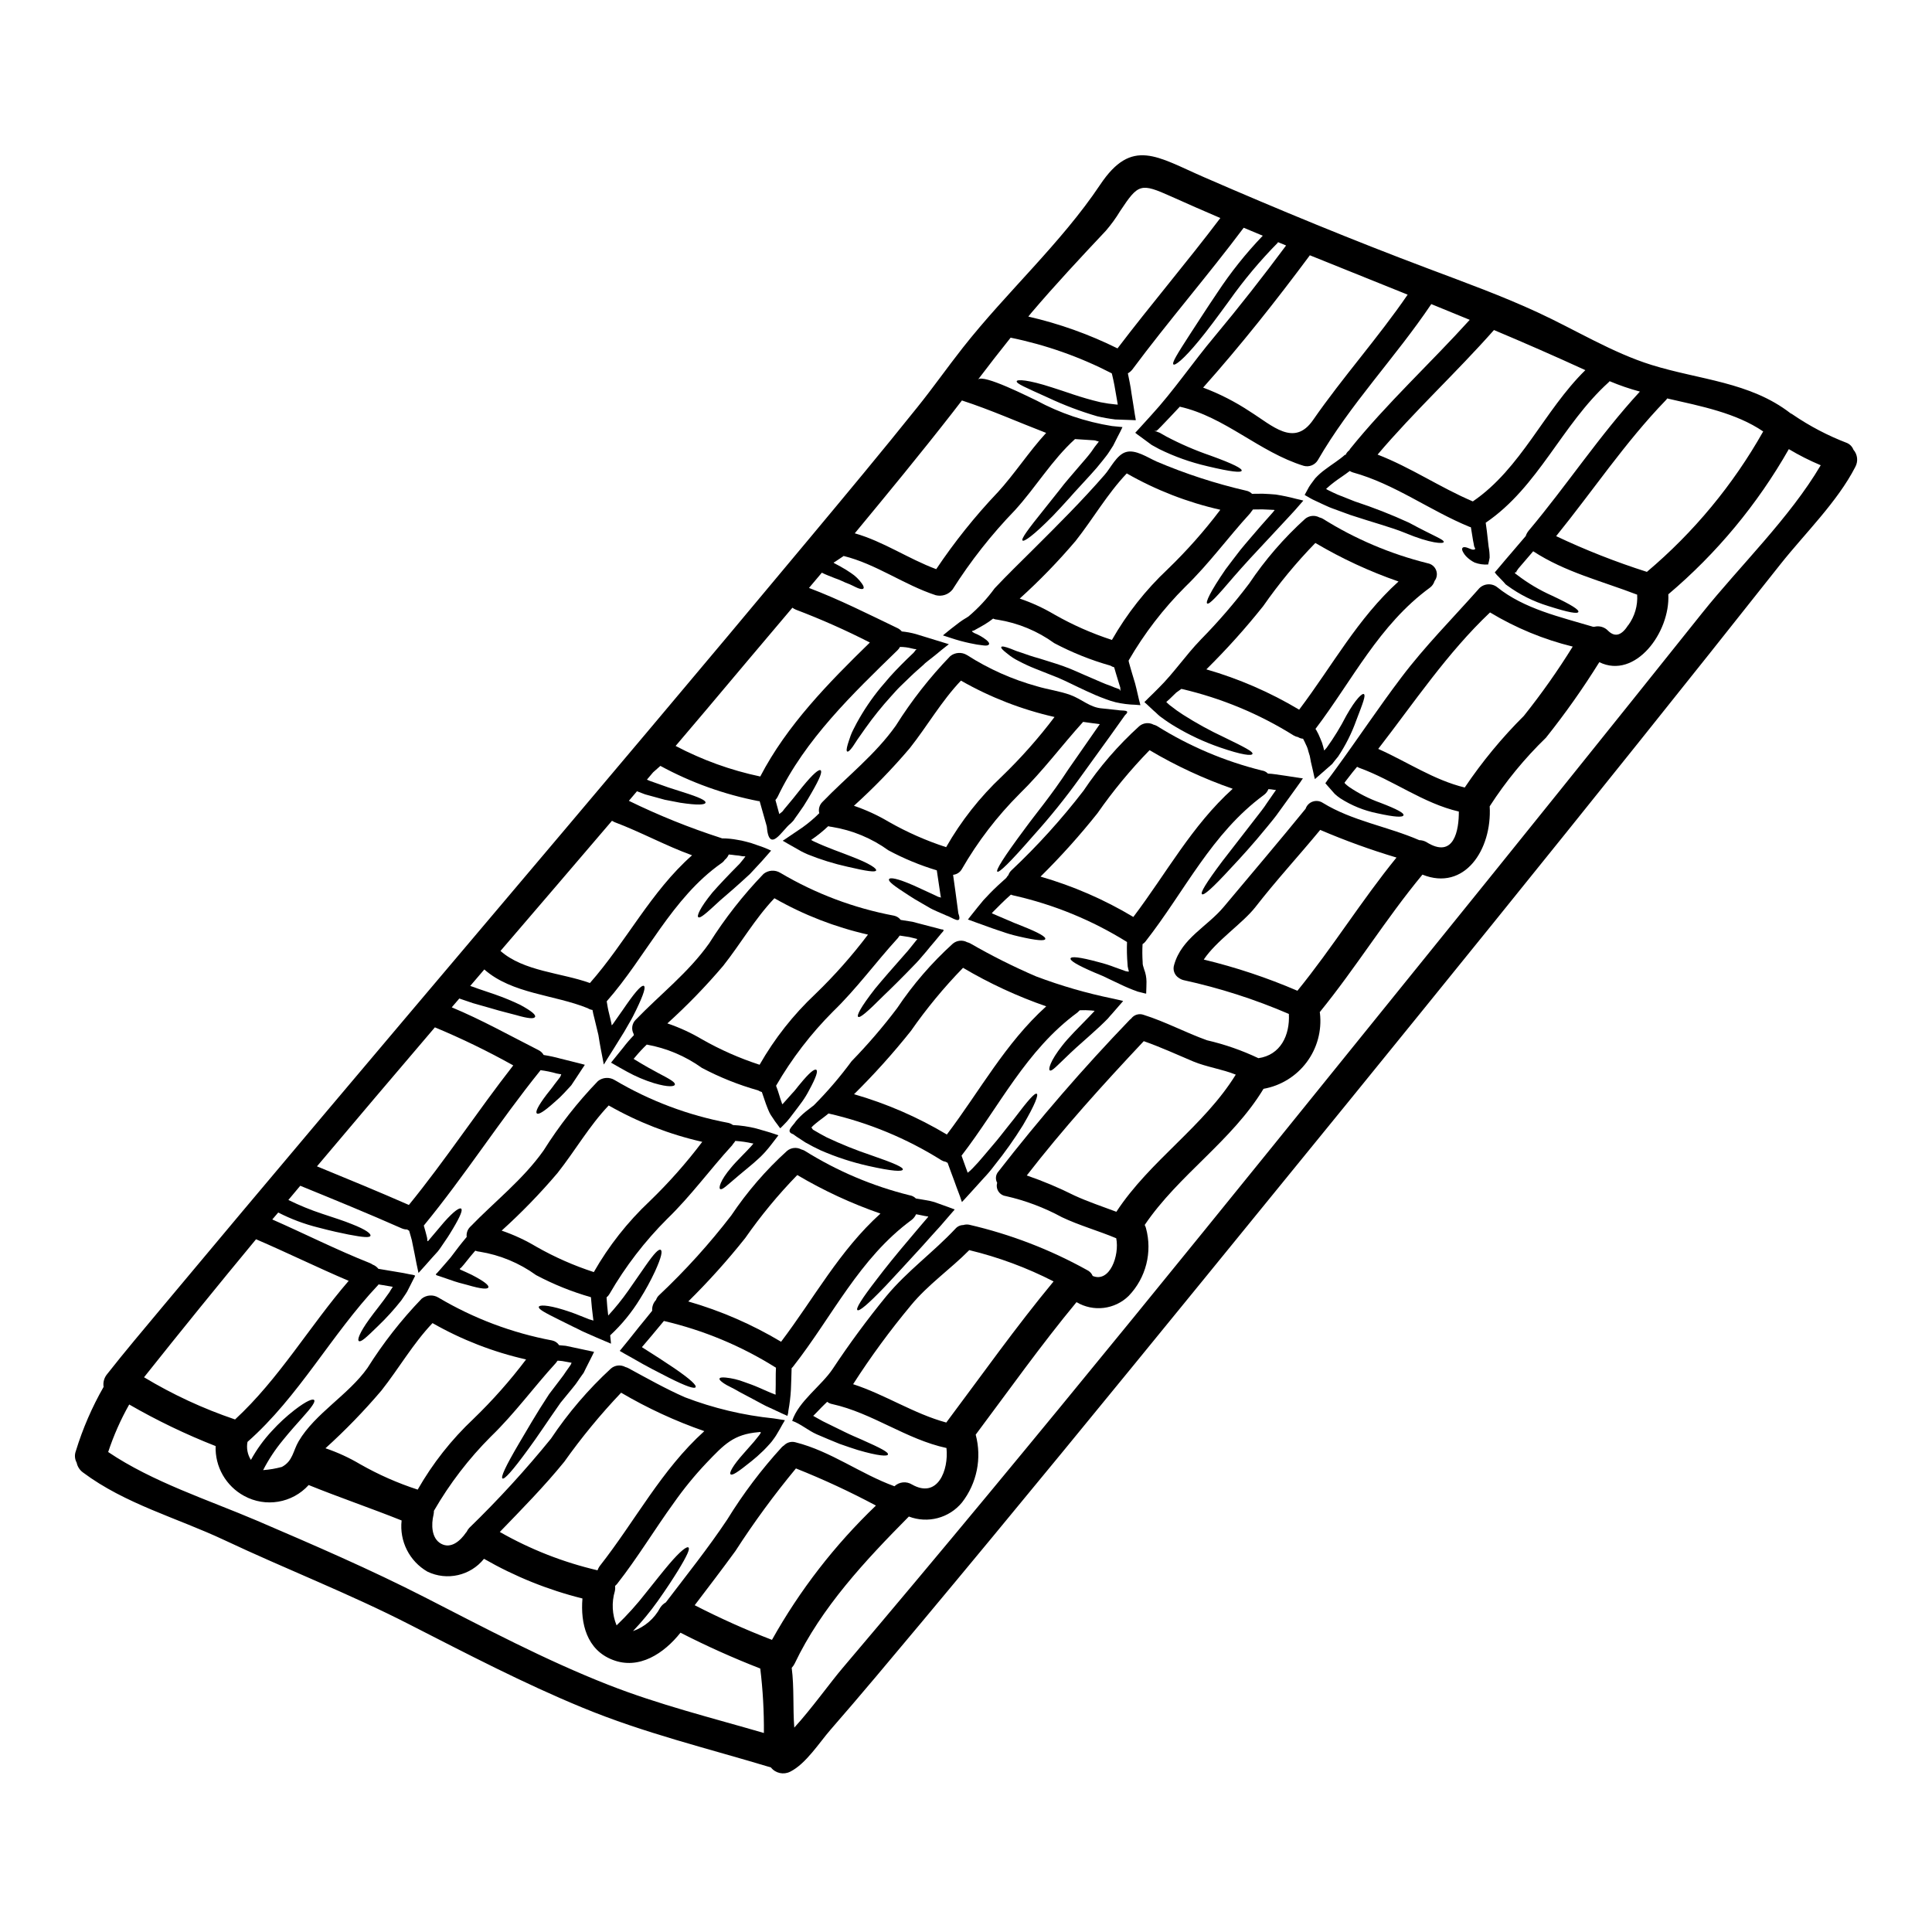 <?xml version="1.0" encoding="UTF-8"?>
<!-- Uploaded to: SVG Repo, www.svgrepo.com, Generator: SVG Repo Mixer Tools -->
<svg fill="#000000" width="800px" height="800px" version="1.1" viewBox="144 144 512 512" xmlns="http://www.w3.org/2000/svg">
 <g>
  <path d="m635.18 263.18c1.102 1.266 1.301 3.086 0.492 4.559-4.723 9.227-13.383 17.656-19.77 25.703-50.336 63.625-101.49 126.59-152.76 189.42-24.902 30.535-49.836 61.043-75.102 91.277-7.934 9.473-15.844 18.977-23.969 28.285-2.941 3.379-6.484 9.004-10.656 11.09h-0.004c-1.754 0.895-3.898 0.426-5.113-1.125-16.832-5.082-33.582-9.09-49.922-15.844-15.68-6.453-30.758-14.336-45.859-22.043-16.09-8.238-32.785-14.688-49.098-22.375-12.492-5.875-26.254-9.555-37.426-17.906-0.867-0.625-1.469-1.559-1.68-2.609-0.52-0.941-0.598-2.066-0.215-3.074 1.812-5.922 4.281-11.621 7.356-16.996-0.191-1.195 0.141-2.418 0.91-3.352 4.723-6.016 9.664-11.836 14.562-17.711 56.895-68.141 114.7-135.5 171.51-203.71 9.641-11.559 19.285-23.121 28.695-34.875 4.121-5.117 7.91-10.516 11.973-15.68 11.586-14.746 26.059-27.734 36.441-43.25 8.43-12.629 15.074-7.414 27.621-1.969 19.637 8.539 39.461 16.719 59.48 24.246 9.691 3.652 19.469 7.195 28.887 11.559 9.887 4.559 19.742 10.684 30.176 13.922 12.66 3.938 26.086 4.477 36.824 12.824l0.004 0.004c0.195 0.074 0.379 0.176 0.547 0.305 4.492 3.07 9.332 5.606 14.418 7.551 0.77 0.348 1.375 0.984 1.676 1.777zm-8.66 4.121c-2.918-1.227-5.746-2.652-8.461-4.277-8.305 14.602-19.113 27.625-31.938 38.473 0.523 10.109-8.785 22.629-18.285 17.988h-0.004c-4.316 6.941-9.039 13.625-14.141 20.02-5.648 5.469-10.652 11.566-14.91 18.176 0.656 11.508-6.691 22.574-17.82 18.105-9.695 11.699-17.629 24.66-27.215 36.441v-0.004c0.031 0.098 0.051 0.203 0.055 0.305 0.52 4.613-0.734 9.25-3.516 12.969-2.777 3.719-6.867 6.242-11.441 7.051-8.375 13.84-22.492 22.789-31.488 36.082v-0.004c0.145 0.262 0.254 0.539 0.332 0.824 1.746 6.371 0.016 13.191-4.559 17.961-3.699 3.637-9.383 4.324-13.844 1.672-9.391 11.344-17.902 23.34-26.719 35.121h0.004c1.668 6.223 0.324 12.871-3.625 17.961-3.402 4.148-9.078 5.652-14.09 3.734-11.531 11.645-23.176 24.082-30.262 38.965h0.004c-0.207 0.414-0.473 0.793-0.789 1.129 0.684 5.242 0.277 10.57 0.684 15.844 4.449-4.832 9.613-12.055 12.824-15.816 51.863-61.121 102.17-123.68 152.59-186.06 25.152-31.082 50.215-62.246 75.18-93.5 9.832-12.301 23.207-25.207 31.418-39.156zm-15.242-8.953c-7.223-4.918-16.422-6.691-25.453-8.758v-0.004c-0.121 0.203-0.27 0.387-0.441 0.551-10.738 11.125-19.285 23.973-28.996 35.949v-0.004c7.801 3.691 15.836 6.852 24.055 9.469 12.406-10.465 22.844-23.066 30.82-37.207zm-35.777 51.348c1.715-2.34 2.551-5.207 2.363-8.102-9.34-3.598-19.086-5.961-27.551-11.504-0.852 1.016-1.703 1.969-2.5 2.914-0.52 0.574-0.934 1.125-1.43 1.672l-0.547 0.789 0.109 0.16-0.332 0.027-0.191 0.137 0.137 0.164 0.055 0.082 0.305 0.219v0.004c2.91 2.246 6.082 4.137 9.445 5.629 5.215 2.445 7.141 3.734 6.918 4.281-0.219 0.547-2.418 0.219-8.02-1.574h0.004c-3.883-1.184-7.543-3.012-10.82-5.414-0.152-0.098-0.301-0.207-0.441-0.324l-0.547-0.633c-0.395-0.395-0.789-0.824-1.18-1.234v-0.004c-0.426-0.391-0.809-0.824-1.152-1.289 0.395-0.492 0.824-0.988 1.262-1.48 1.016-1.234 2.113-2.5 3.266-3.844 1.152-1.348 2.391-2.801 3.68-4.309l0.004-0.004c0.16-0.523 0.43-1.012 0.785-1.43 10.133-12.055 18.781-25.266 29.465-36.852-2.731-0.734-5.41-1.656-8.016-2.754-0.094 0.113-0.195 0.223-0.305 0.324-12.383 11.207-18.535 27.656-32.539 37.184 0.109 0.766 0.191 1.48 0.301 2.195 0.164 1.508 0.332 2.883 0.469 4.117 0.184 0.973 0.277 1.957 0.273 2.941-0.098 0.609-0.23 1.215-0.395 1.812-1.223 0.09-2.449-0.086-3.594-0.52-0.852-0.422-1.625-0.992-2.281-1.68-0.281-0.309-0.531-0.648-0.738-1.016-0.332-0.578-0.359-0.961-0.191-1.18 0.164-0.219 0.551-0.277 1.18-0.082 0.332 0.109 0.711 0.277 1.152 0.441 0.207 0.09 0.434 0.125 0.656 0.105 0.168 0 0.32-0.094 0.395-0.242-0.066-0.184-0.148-0.359-0.25-0.523-0.066-0.227-0.113-0.453-0.137-0.688-0.051-0.305-0.105-0.605-0.188-0.934-0.109-0.633-0.219-1.32-0.332-2.035-0.082-0.492-0.164-1.016-0.246-1.508-0.109-0.055-0.219-0.055-0.359-0.109-10.543-4.328-19.852-11.371-30.891-14.418-0.301-0.09-0.586-0.223-0.852-0.391-1.457 1.125-2.828 1.969-4.039 2.887l0.004-0.004c-0.734 0.551-1.441 1.137-2.113 1.758-0.035 0.047-0.074 0.094-0.113 0.137 0.055 0.055 0.656 0.359 0.656 0.359 0.828 0.395 1.574 0.789 2.391 1.125 1.621 0.629 3.148 1.262 4.641 1.84v-0.004c4.863 1.598 9.633 3.469 14.281 5.606 6.691 3.621 9.281 4.449 9.199 5.117-0.027 0.496-3.32 0.496-10.406-2.473-3.406-1.398-8.184-2.66-14.363-4.695-1.535-0.547-3.148-1.152-4.856-1.781-0.855-0.305-1.703-0.742-2.582-1.125-0.633-0.305-1.289-0.605-1.926-0.906-0.906-0.395-1.617-0.855-2.391-1.289l-0.301-0.191c-0.082-0.027 0.082-0.164 0.109-0.277l0.328-0.602 0.688-1.262c0.492-0.789 1.07-1.484 1.617-2.25l0.004-0.008c0.812-0.883 1.715-1.684 2.691-2.387 1.785-1.348 3.762-2.555 5.246-3.902l0.105 0.109v0.004c0.219-0.516 0.574-0.961 1.02-1.293 0.055-0.113 0.117-0.227 0.191-0.332 9.777-12.133 21.281-22.68 31.715-34.215-3.406-1.398-6.781-2.797-10.188-4.172-9.527 14.168-21.504 26.523-30.066 41.355-0.77 1.281-2.293 1.898-3.734 1.508-11.754-3.621-20.859-12.988-32.844-15.676-1.676 1.781-3.293 3.516-4.887 5.16-1.672 1.785-1.32 1.07-1.43 1.262-0.152 0.023-0.309 0.031-0.465 0.027l0.629 0.137 0.852 0.332 1.73 0.988c3.766 1.984 7.676 3.676 11.699 5.055 6.152 2.223 8.457 3.461 8.266 4.008-0.191 0.547-2.691 0.332-9.145-1.207v-0.004c-4.387-1.012-8.648-2.523-12.688-4.516-0.66-0.359-1.32-0.711-2.008-1.098-0.961-0.711-1.969-1.457-3.019-2.223l-0.906-0.656c-0.137-0.137-0.332-0.246-0.441-0.359l0.395-0.414c0.52-0.574 1.043-1.152 1.574-1.727 0.715-0.789 1.43-1.594 2.195-2.418 6.016-6.539 11.066-14.059 16.836-20.926 6.562-7.871 12.879-15.93 18.977-24.141-0.738-0.328-1.512-0.629-2.277-0.934l0.137 0.137v0.004c-4.727 4.785-9.051 9.945-12.934 15.434-3.266 4.477-5.848 7.961-7.988 10.543-4.231 5.16-6.398 6.691-6.785 6.34-0.465-0.395 0.855-2.551 4.426-8.074 1.812-2.754 4.117-6.394 7.246-11.02l-0.004 0.004c3.535-5.359 7.555-10.391 12-15.023-1.672-0.684-3.348-1.398-5.055-2.113-9.551 12.742-19.988 24.77-29.488 37.539-0.324 0.426-0.738 0.781-1.207 1.043 0.164 0.828 0.328 1.648 0.492 2.445 0.219 1.016 0.332 1.926 0.469 2.859 0.164 1.043 0.332 2.086 0.492 3.074 0.137 0.852 0.277 1.703 0.395 2.527l0.219 1.262c-0.027 0.082 0.082 0.246 0 0.246h-0.332l-0.602-0.027-4.531-0.164v-0.004c-1.598-0.199-3.184-0.48-4.75-0.848-4.43-1.293-8.754-2.93-12.934-4.891-6.18-2.801-8.512-3.762-8.375-4.394 0.082-0.496 2.883-0.469 9.418 1.672 3.266 0.988 7.438 2.664 12.797 3.902 1.379 0.277 2.769 0.48 4.172 0.605 0.523 0.027 0.359 0.027 0.395 0-0.305-1.645-0.578-3.32-0.879-5.051-0.191-0.91-0.359-1.871-0.605-2.801-0.027-0.137-0.082-0.277-0.109-0.414h-0.004c-8.457-4.363-17.477-7.543-26.797-9.449-2.938 3.672-5.824 7.383-8.66 11.125 1.285-1.676 13.949 4.832 15.484 5.512 6.242 3.367 13.012 5.66 20.016 6.781 0.934 0.082 1.871 0.191 2.801 0.277-0.332 0.789-0.824 1.676-1.234 2.473-0.414 0.797-0.824 1.648-1.234 2.445-0.359 0.547-0.711 1.098-1.043 1.621-0.523 0.852-1.125 1.508-1.676 2.25-1.098 1.398-2.195 2.688-3.266 3.84-2.086 2.336-4.035 4.328-5.574 6.125-1.621 1.816-3.129 3.406-4.422 4.777-5.246 5.328-7.637 6.891-8.023 6.539-0.438-0.414 1.234-2.719 5.848-8.457 1.129-1.43 2.445-3.078 3.957-4.973 1.512-2.031 3.379-4.066 5.356-6.426 0.988-1.152 2.031-2.305 3.019-3.621l0.004-0.004c0.59-0.906 1.23-1.777 1.922-2.609 0.055 0 0.082-0.305 0-0.191-0.395-0.027-0.684-0.246-1.098-0.277-1.781-0.109-3.074-0.219-5.117-0.332-6.125 5.551-10.355 12.746-15.902 18.836v0.004c-6.223 6.43-11.77 13.477-16.559 21.035-1.055 1.32-2.777 1.91-4.422 1.508-8.43-2.754-15.844-8.293-24.438-10.406-0.055 0.027-0.082 0.082-0.137 0.109-0.789 0.547-1.895 1.289-2.305 1.539 0 0-0.277 0.055-0.191 0.109 0 0.023 0.082 0.105 0.109 0.133 0.605 0.332 1.18 0.633 1.703 0.91l-0.004 0.004c0.949 0.516 1.871 1.082 2.758 1.699 1.137 0.742 2.125 1.695 2.91 2.801 0.492 0.684 0.574 1.098 0.395 1.32-0.18 0.219-0.656 0.188-1.398-0.082-0.738-0.273-1.73-0.91-3.348-1.484-0.789-0.359-1.676-0.789-2.754-1.152-0.551-0.219-1.125-0.441-1.73-0.684-0.605-0.242-1.18-0.496-1.781-0.789-1.125 1.348-2.277 2.691-3.406 4.039 8.047 3.047 15.742 6.945 23.477 10.656v-0.004c0.43 0.211 0.816 0.512 1.125 0.879 1.254 0.117 2.492 0.348 3.707 0.684 3.019 0.938 5.961 1.816 8.758 2.691-1.262 0.988-2.5 1.969-3.68 2.969-0.602 0.465-1.207 0.934-1.781 1.398l-0.852 0.688-0.395 0.395c-1.125 1.02-2.277 1.969-3.266 2.941-0.988 0.973-1.969 1.895-2.859 2.754-0.891 0.863-1.699 1.812-2.473 2.66-2.438 2.68-4.711 5.504-6.809 8.461-0.789 1.125-1.484 2.086-2.031 2.887-0.547 0.801-0.961 1.48-1.32 2.004-0.738 1.016-1.207 1.402-1.457 1.289-0.246-0.109-0.219-0.688 0.137-1.926 0.191-0.602 0.441-1.398 0.789-2.363s0.938-2.004 1.594-3.293h0.004c1.82-3.332 3.953-6.488 6.371-9.418 0.789-0.906 1.574-1.867 2.469-2.883s1.871-2.008 2.887-3.051 2.168-2.141 3.32-3.238c0.277-0.246 0.578-0.934 0.879-0.934h-0.004c-0.461-0.016-0.922-0.09-1.367-0.219-1.016-0.266-2.059-0.395-3.106-0.395-0.168 0.328-0.391 0.629-0.66 0.883-11.891 11.559-24.492 23.641-31.742 38.801-0.156 0.32-0.363 0.617-0.605 0.875 0.109 0.395 0.219 0.824 0.332 1.207 0.246 0.934 0.633 2.336 0.688 2.527 0.105-0.082 0.465-0.359 0.711-0.578 0.082-0.082 0.055 0 0.219-0.219l0.395-0.52 0.828-0.988c0.52-0.633 1.043-1.234 1.508-1.816 0.938-1.18 1.758-2.223 2.473-3.102 2.941-3.598 4.398-4.723 4.832-4.363 0.438 0.359-0.137 2.031-2.445 6.012-0.574 0.992-1.234 2.144-2.086 3.461-0.441 0.633-0.906 1.32-1.43 2.062-0.246 0.355-0.52 0.711-0.789 1.098l-0.395 0.602c-0.109 0.164-0.52 0.551-0.789 0.828-2.168 1.617-5.738 8.316-6.344 0.789-0.574-2.059-1.234-4.309-1.895-6.691h-0.305l0.008-0.004c-9.094-1.762-17.863-4.91-26.004-9.336-0.656 0.574-1.285 1.152-1.922 1.699-0.547 0.656-1.098 1.289-1.648 1.949 0.277 0.109 0.523 0.219 0.789 0.332 1.84 0.633 3.461 1.207 4.887 1.73 1.48 0.465 2.754 0.879 3.84 1.234 4.453 1.398 6.125 2.223 6.016 2.797s-1.969 0.742-6.691 0.027c-1.18-0.219-2.555-0.492-4.094-0.789-1.535-0.441-3.266-0.906-5.215-1.43-0.688-0.277-1.457-0.547-2.168-0.824-0.715 0.852-1.43 1.672-2.141 2.527v0.008c7.891 3.856 16.043 7.144 24.402 9.84 0.105 0.023 0.203 0.062 0.297 0.109 1.375 0 2.746 0.133 4.094 0.395 0.742 0.109 1.477 0.266 2.199 0.465 0.469 0.137 0.906 0.246 1.348 0.359 0.656 0.219 1.262 0.441 1.895 0.656h-0.004c1.184 0.379 2.34 0.836 3.461 1.371l-2.418 2.754c-1.125 1.211-2.195 2.363-3.211 3.461-3.32 3.074-5.902 5.301-7.871 6.977-3.762 3.488-5.273 4.832-5.793 4.449-0.441-0.246 0.305-2.336 3.734-6.535 1.781-2.031 4.195-4.586 7.246-7.664 1.969-2.336 1.43-1.922 1.402-1.922l-0.684-0.027h-0.004c-0.641-0.145-1.293-0.238-1.949-0.273-0.441-0.082-1.074-0.137-1.676-0.191v-0.004c-0.234 0.559-0.602 1.051-1.07 1.43-0.227 0.352-0.527 0.652-0.879 0.879-13.152 9.23-19.938 24.742-30.398 36.605 0.188 1.125 0.355 2.195 0.656 3.32 0.164 0.633 0.305 1.262 0.441 1.871l0.188 0.852c0 0.055-0.051 0.395 0.055 0.246 0.055-0.055 0.082 0 0.246-0.191l1.402-2.004c0.906-1.234 1.648-2.391 2.336-3.348 2.691-3.844 4.039-5.117 4.531-4.832 0.492 0.285 0.027 2.086-2.031 6.34-0.523 1.043-1.098 2.277-1.922 3.625-0.395 0.688-0.828 1.402-1.262 2.195-0.883 1.402-1.816 2.914-2.801 4.508-0.523 0.824-1.043 1.645-1.594 2.523-0.273 0.441-0.547 0.883-0.824 1.348-0.082 0.082-0.164 0.305-0.219 0.246l-0.055-0.359-0.137-0.738c-0.395-2.031-0.789-3.938-1.207-6.672-0.355-1.484-0.738-3.051-1.125-4.668l-0.004-0.004c-0.18-0.648-0.324-1.305-0.438-1.969-0.449-0.059-0.883-0.219-1.262-0.465-8.844-3.598-20.074-3.789-27.406-10.273-1.234 1.457-2.5 2.914-3.734 4.367 0.688 0.219 1.375 0.465 2.008 0.711 1.699 0.578 3.266 1.098 4.641 1.574l-0.004 0.004c2.246 0.785 4.445 1.691 6.59 2.719 3.184 1.73 4.203 2.691 3.938 3.215-0.27 0.523-1.703 0.465-5-0.496-1.648-0.465-3.902-0.961-6.691-1.812-1.43-0.395-3.023-0.855-4.75-1.348-1.125-0.395-2.363-0.789-3.625-1.234l-2.004 2.336c7.906 3.293 15.375 7.477 23.039 11.367h-0.004c0.555 0.281 1.016 0.719 1.32 1.262 1.5 0.234 2.984 0.555 4.449 0.961 1.648 0.441 3.57 0.855 5.055 1.262 0.438 0.109 0.852 0.219 1.262 0.332 0.188 0 0.109 0.082 0.055 0.191l-0.164 0.246-0.332 0.492c-0.441 0.66-0.852 1.289-1.262 1.922-0.414 0.629-0.789 1.207-1.18 1.785l-0.547 0.824-0.395 0.441c-0.523 0.547-1.016 1.098-1.484 1.594v0.004c-0.793 0.855-1.637 1.66-2.527 2.41-2.938 2.637-4.281 3.383-4.723 3.023s0.191-1.844 2.582-5c0.605-0.789 1.348-1.645 2.059-2.664 0.395-0.492 0.789-1.043 1.207-1.574l0.332-0.441c0.055-0.082 0.027-0.082 0.055-0.137l0.109-0.246c0.027-0.133 0.191-0.395 0.055-0.328h-0.09c-0.055 0-0.027 0.027-0.191-0.027l-0.879-0.164c-1.406-0.402-2.836-0.695-4.285-0.879-0.043 0.09-0.098 0.172-0.164 0.246-10.711 13.293-19.91 27.738-30.758 40.934 0.164 0.574 0.332 1.207 0.492 1.754l0.219 0.852 0.109 0.414 0.027 0.109 0.055 0.332c0.027 0.215 0.027 0.438 0.055 0.656 0.027 0.027 0.055 0.027 0.109 0l0.082-0.027c0.027 0 0.359-0.441 0.574-0.684 0.469-0.551 0.938-1.098 1.348-1.594 0.855-1.016 1.621-1.922 2.277-2.691 2.719-3.074 4.148-3.938 4.559-3.598s-0.133 1.871-2.195 5.328c-0.547 0.879-1.098 1.867-1.895 2.992-0.395 0.578-0.789 1.18-1.234 1.816-0.277 0.355-0.332 0.547-0.879 1.207-0.523 0.574-1.043 1.152-1.594 1.754-1.098 1.262-2.277 2.582-3.516 3.938-0.359-1.512-0.684-3.293-1.043-5.117-0.191-0.906-0.395-1.84-0.578-2.824l-0.133-0.688-0.328-1.184c-0.109-0.438-0.246-0.906-0.395-1.375l0.004-0.004c-0.188-0.082-0.363-0.191-0.52-0.324-0.5 0.004-0.996-0.102-1.457-0.305-8.898-3.938-17.879-7.609-26.883-11.285-1.043 1.258-2.113 2.496-3.148 3.758v0.004c2.91 1.434 5.922 2.664 9.004 3.68 3.238 1.07 5.82 1.898 7.742 2.691 3.902 1.512 5.191 2.609 5 3.129-0.191 0.52-1.785 0.441-5.793-0.332-2.004-0.395-4.641-0.961-8.047-1.867v0.004c-3.672-0.914-7.231-2.25-10.598-3.977-0.523 0.602-1.043 1.234-1.574 1.84 8.66 3.816 17.082 8.074 25.867 11.559 0.25 0.102 0.492 0.234 0.711 0.395 0.605 0.227 1.137 0.617 1.539 1.125 2.363 0.395 4.613 0.789 6.691 1.125 0.551 0.109 1.102 0.219 1.621 0.332 0.52 0.109 1.207 0.133 1.43 0.395-0.496 0.988-0.961 1.926-1.43 2.828-0.219 0.465-0.469 0.906-0.684 1.348-0.191 0.355-0.605 0.934-0.688 1.07-0.301 0.438-0.602 0.879-0.879 1.289-1.906 2.414-3.981 4.695-6.203 6.82-3.211 3.148-4.504 4.281-5.023 3.938-0.469-0.273 0.082-2.113 2.797-5.848 1.32-1.867 3.266-4.144 5.328-7.137 0.215-0.395 0.465-0.789 0.711-1.152 0.246-0.367 0.082-0.191 0.109-0.246-0.305-0.055-1.648-0.277-2.582-0.441-0.359-0.055-0.789-0.109-1.152-0.191l0.004-0.004c-0.039 0.07-0.086 0.133-0.137 0.191-12.41 13.152-20.953 29.52-34.598 41.547v0.004c-0.32 1.648 0.004 3.359 0.906 4.777 1.531-2.785 3.402-5.367 5.574-7.691 1.84-2.023 3.856-3.883 6.019-5.559 3.266-2.5 4.805-3.019 5.164-2.609 0.359 0.41-0.523 1.785-3.188 4.723-1.316 1.484-3.074 3.406-5.117 5.93v0.004c-2.019 2.438-3.769 5.09-5.219 7.906 1.68-0.121 3.348-0.406 4.973-0.848 2.938-1.574 2.938-4.254 4.449-6.809 4.328-7.359 13.211-12.305 18.234-19.418 4.148-6.598 8.965-12.75 14.371-18.363 1.281-1.016 3.059-1.129 4.453-0.273 9.293 5.508 19.477 9.348 30.094 11.344 0.766 0.156 1.438 0.609 1.867 1.262 0.578 0.055 1.262 0.105 1.758 0.16l1.574 0.332c1.844 0.395 3.652 0.789 5.383 1.152l0.395 0.082 0.16 0.055-0.082 0.137-0.301 0.629-0.605 1.207c-0.395 0.828-0.824 1.621-1.207 2.391l-0.574 1.18-0.441 0.605c-0.277 0.395-0.574 0.824-0.852 1.207l0.004 0.008c-0.512 0.785-1.07 1.535-1.676 2.25-1.098 1.348-2.141 2.637-3.148 3.844-3.57 5.078-6.207 9.145-8.484 12.203-4.449 6.125-6.449 8.211-6.918 7.871s0.688-3.019 4.477-9.445c1.898-3.184 4.367-7.551 7.871-12.879 0.961-1.258 1.969-2.606 3.047-4.008l-0.004 0.004c0.539-0.68 1.043-1.383 1.512-2.117l0.777-1.094 0.395-0.578 0.055-0.109 0.188-0.438c-0.266-0.027-0.527-0.074-0.785-0.137-0.52-0.109-1.125-0.191-1.645-0.305-0.395-0.055-0.828-0.082-1.262-0.109-0.055 0.027-0.082 0.082-0.109 0.109-0.109 0.164-0.219 0.332-0.332 0.469-5.93 6.481-10.875 13.344-17.188 19.469h-0.004c-5.894 5.891-10.988 12.527-15.156 19.742 0.004 0.359-0.035 0.719-0.113 1.07-0.605 2.5-0.605 6.234 2.031 7.664 2.637 1.43 5.117-0.828 6.562-2.941 0.055-0.082 0.137-0.137 0.191-0.219 0.176-0.383 0.41-0.734 0.691-1.043 7.676-7.445 14.906-15.344 21.648-23.645 4.543-6.805 9.879-13.047 15.898-18.59 1.074-0.918 2.606-1.074 3.844-0.395 0.289 0.074 0.566 0.184 0.828 0.328 4.914 2.664 9.773 5.41 14.883 7.664h-0.004c7.59 2.914 15.531 4.805 23.617 5.629 0.961 0.164 1.922 0.305 2.824 0.441 0.191-0.027 0.055 0.109 0 0.215l-0.188 0.332-0.359 0.605c-0.219 0.395-0.469 0.824-0.688 1.234-0.492 0.789-0.852 1.535-1.371 2.25-0.246 0.328-0.496 0.684-0.742 1.016l-0.465 0.547c-0.633 0.688-1.207 1.348-1.785 1.898-1.152 1.125-2.195 2.031-3.102 2.754-3.652 2.941-5.117 3.902-5.574 3.516-0.414-0.328 0.395-2.113 3.543-5.629 0.738-0.852 1.617-1.84 2.633-2.992 0.469-0.551 0.934-1.18 1.457-1.816l0.332-0.52c0.082-0.109 0-0.055 0.027-0.082 0.027-0.027-0.027-0.082-0.027-0.109s-0.137-0.082-0.219-0.055l-0.277 0.027c-6.727 0.547-9.172 3.266-13.867 8.156l-0.004 0.004c-3.137 3.316-6.031 6.859-8.656 10.598-5.117 7.059-9.609 14.562-14.992 21.418v0.004c-0.172 0.211-0.363 0.402-0.574 0.574 0.062 0.465 0.043 0.941-0.059 1.398-0.883 2.984-0.719 6.18 0.465 9.055 2.809-2.691 5.418-5.586 7.801-8.66 2.527-3.148 4.477-5.633 6.066-7.5 3.148-3.707 4.777-4.832 5.191-4.477 0.414 0.359-0.305 2.086-2.828 6.203-1.285 2.062-2.992 4.723-5.379 8.078l-0.004 0.004c-1.977 2.773-4.152 5.406-6.504 7.871 3.102-1.09 5.676-3.305 7.219-6.207 0.371-0.582 0.883-1.062 1.484-1.402 5.512-7.246 11.234-14.387 16.285-21.969l-0.004 0.004c4.203-6.832 9.047-13.25 14.461-19.168 0.172-0.176 0.363-0.336 0.574-0.465 0.797-0.824 1.98-1.141 3.078-0.824 9.418 2.391 17.188 8.371 26.195 11.645 1.262-1.191 3.168-1.383 4.644-0.469 6.809 3.871 9.773-3.789 9.145-9.668-10.684-2.305-19.609-9.281-30.289-11.645-0.484-0.086-0.938-0.293-1.32-0.602-0.246 0.246-0.496 0.492-0.742 0.711-0.547 0.523-1.125 1.125-1.645 1.676-0.441 0.438-1.152 1.18-1.152 1.18l-0.164 0.137c0.082 0.082-0.055 0 0.191 0.133l0.824 0.469c0.551 0.305 1.07 0.605 1.594 0.879 2.113 1.043 4.035 1.969 5.711 2.801 1.676 0.836 3.211 1.457 4.504 2.031 5.188 2.305 7.168 3.348 6.977 3.957-0.137 0.492-2.418 0.438-8.02-1.207-1.375-0.441-2.969-0.961-4.805-1.621-1.785-0.738-3.789-1.535-6.043-2.527-2.25-0.992-4.281-2.797-6.508-3.57 1.699-5.215 7.769-9.281 10.789-13.84l-0.004 0.004c4.398-6.641 9.129-13.055 14.172-19.219 5.551-6.691 12.387-11.559 18.289-17.852 0.523-0.609 1.281-0.973 2.086-0.984 0.512-0.156 1.051-0.184 1.574-0.086 10.918 2.523 21.426 6.562 31.223 12.004 0.684 0.312 1.227 0.875 1.512 1.574 4.531 1.871 7.141-5.465 6.231-9.992-4.777-2.008-9.773-3.379-14.441-5.602v-0.004c-4.664-2.531-9.656-4.406-14.832-5.574-0.797-0.109-1.504-0.559-1.941-1.23-0.438-0.676-0.559-1.508-0.332-2.277-0.539-0.953-0.418-2.141 0.301-2.965 10.902-14.02 22.531-27.457 34.848-40.258 0.109-0.109 0.246-0.191 0.359-0.305l-0.004 0.004c0.762-1.035 2.121-1.441 3.324-0.988 5.766 1.816 11.094 4.695 16.777 6.731 4.699 1.086 9.266 2.676 13.621 4.746 5.82-0.824 8.375-6.012 8.074-11.727h-0.004c-8.98-3.867-18.316-6.867-27.871-8.949-0.453-0.109-0.883-0.305-1.262-0.574-1.18-0.73-1.703-2.172-1.266-3.488 1.969-7.059 8.789-10.109 13.184-15.406 7.223-8.625 14.562-17.246 21.648-25.949 0.301-0.895 1-1.598 1.891-1.906 0.895-0.305 1.879-0.184 2.668 0.332 7.852 4.832 17.16 6.234 25.562 9.887 0.652 0.008 1.293 0.176 1.867 0.492 7.414 4.668 8.66-3.266 8.625-8.074-9.473-2.195-17.355-8.32-26.473-11.613l-0.492-0.246c-0.789 0.91-1.539 1.871-2.25 2.801-0.359 0.469-0.715 0.906-1.043 1.348-0.082 0.027 0.082 0.277 0.082 0.277l-0.004-0.004c0.328 0.312 0.68 0.605 1.043 0.879 2.578 1.762 5.375 3.184 8.32 4.227 4.586 1.758 6.34 2.754 6.148 3.32-0.191 0.566-2.086 0.551-7.031-0.547-3.457-0.703-6.754-2.043-9.723-3.953-0.516-0.352-1-0.734-1.457-1.156-0.688-0.789-1.375-1.574-2.086-2.363l-0.277-0.328v0.004c-0.055-0.047-0.098-0.102-0.137-0.164l0.137-0.164 0.492-0.715c0.359-0.465 0.715-0.934 1.074-1.426 0.395-0.551 0.789-1.098 1.207-1.648 5.82-7.988 11.203-16.09 17.188-24.008 6.34-8.402 13.535-15.598 20.469-23.422v-0.008c1.234-1.504 3.441-1.746 4.973-0.551 7.141 5.766 16.777 7.906 25.402 10.488h0.355v0.004c1.32-0.336 2.723 0.074 3.652 1.07 2 1.957 3.758 0.941 5.297-1.473zm-11.367-67.605c-8.016-3.672-16.09-7.215-24.219-10.629-9.969 11.289-21.09 21.504-30.84 33.008 8.762 3.379 16.586 8.734 25.238 12.41 12.828-8.738 18.871-24.051 29.82-34.789zm-16.285 91.605h0.004c4.672-5.852 8.988-11.977 12.934-18.34-7.719-1.895-15.105-4.949-21.914-9.055-11.371 10.766-20.074 23.836-29.629 36.164 7.664 3.41 14.773 8.266 22.926 10.234 4.598-6.832 9.852-13.195 15.688-19.004zm-30.805-111.61c-8.66-3.488-17.297-6.965-25.918-10.434-8.953 12.055-18.289 23.836-28.285 35.066 4.363 1.637 8.527 3.766 12.41 6.344 5.961 3.734 11.699 9.5 16.723 2.25 7.91-11.414 17.219-21.77 25.07-33.227zm-2.938 149.18c-6.879-2.055-13.637-4.504-20.238-7.332-5.684 6.891-11.699 13.402-17.188 20.469-3.348 4.281-10.352 8.895-13.672 13.895v-0.004c8.492 2.047 16.797 4.812 24.82 8.266 9.281-11.41 17-23.93 26.277-35.324zm-42.617 57.523c-3.598-1.457-7.688-2.008-11.258-3.488-4.363-1.844-8.66-3.816-13.125-5.383-10.793 11.48-21.363 23.152-31 35.59 4.312 1.484 8.52 3.254 12.594 5.297 3.625 1.676 7.41 2.914 11.148 4.328 8.879-13.555 23.133-22.586 31.641-36.344zm-4.09-227.01c-4.328-1.867-8.66-3.731-12.961-5.684-8.211-3.68-8.762-3.434-13.594 3.844-1.117 1.844-2.383 3.59-3.789 5.219-6.691 7.113-13.383 14.277-19.719 21.719-0.273 0.332-0.547 0.656-0.824 1.016h0.004c8.18 1.875 16.113 4.703 23.633 8.434 8.879-11.672 18.406-22.848 27.25-34.547zm-59.094 72.816c4.613-5.051 8.32-10.844 12.934-15.871-7.438-2.859-14.715-6.125-22.324-8.598-0.852 1.125-1.727 2.25-2.609 3.379-8.398 10.766-17.078 21.309-25.785 31.828 7.555 2.141 14.195 6.754 21.586 9.5h-0.004c4.824-7.195 10.242-13.973 16.203-20.258zm14.91 209v-0.004c-7.098-3.641-14.598-6.422-22.352-8.293-5.027 5.082-10.902 9.09-15.488 14.664v0.004c-5.523 6.629-10.633 13.598-15.293 20.859 8.484 2.754 16.09 7.824 24.688 10.16 9.418-12.562 18.449-25.344 28.457-37.418zm-74.637 94.984c7.367-13.164 16.652-25.156 27.551-35.59-6.875-3.672-13.953-6.957-21.199-9.84-5.773 6.973-11.129 14.277-16.039 21.887-3.516 4.832-7.164 9.586-10.789 14.363 6.656 3.426 13.492 6.492 20.477 9.18zm-3.102-228.8c7.059-13.59 18.148-24.879 29.051-35.508v0.004c-6.371-3.258-12.914-6.164-19.605-8.703-0.332-0.137-0.645-0.312-0.93-0.523-7.719 9.117-15.418 18.246-23.098 27.379-2.609 3.102-5.242 6.18-7.852 9.254 7.066 3.727 14.617 6.453 22.434 8.098zm0.961 253.48c0.051-5.707-0.27-11.414-0.961-17.082-7.203-2.805-14.262-5.973-21.145-9.496-4.309 5.438-10.984 9.965-18.043 7.164-6.809-2.66-8.484-9.637-7.934-16.227v-0.004c-9.141-2.281-17.922-5.82-26.09-10.516-3.594 4.484-9.809 5.898-14.992 3.402-4.773-2.754-7.461-8.078-6.84-13.559-8.156-3.266-16.504-6.098-24.633-9.391-4.348 4.805-11.422 5.996-17.105 2.879-2.363-1.277-4.32-3.191-5.656-5.523-1.336-2.336-1.992-4.992-1.895-7.68-7.898-3.098-15.555-6.781-22.902-11.02-2.262 4.004-4.129 8.223-5.574 12.594 11.754 7.938 26.473 12.664 39.406 18.18 15.102 6.481 29.957 12.879 44.566 20.348 15.926 8.156 31.852 16.609 48.52 23.148 13.543 5.316 27.41 8.746 41.277 12.785zm-43.551-44.176c9.586-12.203 16.34-25.484 27.762-35.816l-0.004-0.004c-7.664-2.66-15.047-6.074-22.039-10.184-5.453 5.738-10.492 11.859-15.074 18.312-5.297 6.512-11.23 12.547-17.078 18.59h-0.004c8.098 4.621 16.82 8.043 25.898 10.164 0.133-0.375 0.316-0.734 0.539-1.062zm-2.555-154.57c9.586-10.871 16.176-24.246 27.074-33.852-6.977-2.523-13.535-6.148-20.539-8.785-0.238-0.102-0.465-0.223-0.688-0.359-9.828 11.508-19.676 23.004-29.543 34.492 6.148 5.426 16.09 5.758 23.695 8.5zm-30.863 115.5c5.051-4.875 9.715-10.141 13.949-15.746-8.695-1.965-17.055-5.215-24.797-9.633-5.191 5.465-8.895 11.996-13.562 17.902v-0.004c-4.598 5.41-9.543 10.508-14.805 15.27 3.207 1.086 6.289 2.504 9.199 4.231 4.84 2.754 9.945 5.008 15.238 6.727 3.969-6.945 8.949-13.266 14.777-18.746zm10.543-93.676c-6.723-3.754-13.652-7.121-20.762-10.082-10.461 12.254-20.879 24.535-31.25 36.836 8.156 3.348 16.285 6.691 24.355 10.234 9.727-11.938 18.184-24.844 27.656-36.977zm-73.727 93.84c11.699-10.793 19.742-24.715 30.121-36.742-8.266-3.516-16.312-7.477-24.551-11.02-10.027 12.105-19.922 24.297-29.684 36.574 7.586 4.57 15.641 8.309 24.027 11.148 0.023 0.027 0.051 0.039 0.086 0.039z"/>
  <path d="m545.96 295.64v0.027l-0.027-0.027z"/>
  <path d="m522.34 293.27c1.016 0.176 1.867 0.871 2.242 1.832 0.379 0.957 0.223 2.043-0.402 2.863-0.215 0.719-0.656 1.348-1.262 1.789-13.453 9.84-20.512 24.52-30.309 37.426 0.055 0.09 0.121 0.172 0.191 0.25 0.422 0.73 0.789 1.492 1.098 2.277 0.34 0.723 0.602 1.477 0.789 2.25l0.137 0.547 0.082 0.277c-0.027 0.027-0.055 0.109 0 0.082 0.031 0.004 0.062-0.008 0.082-0.027l0.082-0.082 0.496-0.574h0.004c1.953-2.699 3.695-5.547 5.215-8.516 2.582-4.586 4.258-6.016 4.668-5.711 0.496 0.355-0.164 2.141-2.031 6.977-1.203 3.371-2.82 6.586-4.805 9.566-0.52 0.629-1.043 1.262-1.574 1.969-0.789 0.684-1.617 1.402-2.469 2.168l-1.289 1.125-0.688 0.605c-0.055 0.027-0.137 0.137-0.137 0.082l-0.055-0.191-0.105-0.395c-0.246-1.125-0.496-2.305-0.789-3.488-0.164-0.547-0.219-1.289-0.395-2.004-0.109-0.395-0.219-0.789-0.359-1.18l-0.004 0.004c-0.137-0.641-0.359-1.262-0.66-1.844-0.242-0.492-0.465-1.07-0.766-1.574-0.48-0.023-0.945-0.176-1.348-0.441-0.398-0.062-0.781-0.203-1.125-0.414-9.168-5.738-19.227-9.914-29.766-12.355-0.469 0.332-0.938 0.684-1.375 0.988-0.605 0.578-1.207 1.152-1.785 1.73l-0.766 0.684c-0.055 0.109-0.109 0.027-0.027 0.137l0.395 0.359-0.004 0.004c0.246 0.238 0.508 0.461 0.789 0.656 1.039 0.828 2.117 1.598 3.238 2.309 3.465 2.207 7.07 4.191 10.793 5.93 5.602 2.719 7.769 3.844 7.578 4.422-0.191 0.574-2.66 0.359-8.703-1.727v-0.004c-4.062-1.406-7.973-3.223-11.664-5.426-1.27-0.746-2.5-1.562-3.68-2.445-0.332-0.219-0.645-0.465-0.934-0.738-0.414-0.395-0.824-0.789-1.262-1.152-0.551-0.52-1.125-1.07-1.703-1.594l-0.438-0.395-0.219-0.191c-0.082-0.082 0.109-0.137 0.137-0.219l0.852-0.852c0.906-0.879 1.84-1.785 2.754-2.719 4.035-3.981 7.141-8.66 11.148-12.797l-0.004-0.004c4.602-4.676 8.895-9.645 12.852-14.883 4.215-6.289 9.184-12.035 14.797-17.117 1.066-0.902 2.582-1.059 3.812-0.391 0.297 0.066 0.586 0.176 0.855 0.324 8.586 5.383 17.977 9.371 27.812 11.816zm-34.051 38.801c8.84-11.699 15.488-24.164 26.332-33.969h0.004c-7.672-2.656-15.055-6.078-22.043-10.211-5.051 5.188-9.672 10.781-13.812 16.723-4.688 5.887-9.723 11.488-15.074 16.773 8.625 2.488 16.891 6.078 24.598 10.684z"/>
  <path d="m489.2 276.61c0.082 0.027 0.277 0.027 0.137 0.133l-0.441 0.496-1.699 1.949c-1.016 1.098-2.004 2.199-2.996 3.242-1.152 1.262-2.277 2.445-3.32 3.57-2.086 2.25-3.938 4.227-5.602 6.012-1.664 1.781-2.992 3.352-4.199 4.695-4.695 5.512-6.648 7.582-7.168 7.223-0.441-0.273 0.656-2.91 4.887-9.055 1.098-1.484 2.418-3.184 3.898-5.117 1.539-1.895 3.348-3.938 5.356-6.297 1.043-1.152 2.113-2.363 3.238-3.652l0.395-0.496 0.105-0.109c-0.051-0.082-0.273-0.082-0.273-0.082-0.91-0.023-1.969-0.105-2.969-0.133-0.852 0-1.672 0.027-2.527 0.027l0.008-0.004c-0.109 0.199-0.242 0.383-0.395 0.547-0.109 0.164-0.219 0.332-0.332 0.469-5.93 6.481-10.875 13.344-17.188 19.469-5.84 5.832-10.887 12.406-15.02 19.551 0.016 0.227 0.062 0.445 0.133 0.66 0.305 1.043 0.551 2.031 0.883 3.074 0.137 0.523 0.301 1.043 0.465 1.539l0.246 0.824 0.359 1.43c0.219 0.961 0.438 1.895 0.656 2.828l0.359 1.371c0.082 0.164-0.109 0.082-0.219 0.082l-0.359-0.027-0.684-0.055c-1.77-0.047-3.527-0.266-5.25-0.66-0.934-0.234-1.852-0.527-2.754-0.875-1.758-0.633-3.32-1.32-4.805-2.008-2.941-1.344-5.465-2.66-7.664-3.598-2.336-0.906-4.328-1.727-6.094-2.414-1.539-0.613-3.043-1.309-4.508-2.09-0.996-0.492-1.938-1.102-2.797-1.809-1.375-1.043-1.871-1.621-1.703-1.871 0.164-0.246 0.938-0.105 2.473 0.469 0.973 0.426 1.973 0.793 2.992 1.098 1.234 0.441 2.688 0.961 4.531 1.457 1.754 0.574 3.898 1.18 6.34 2.031 2.445 0.852 5.055 2.141 7.965 3.348 1.453 0.605 2.965 1.348 4.559 1.871h0.004c0.797 0.352 1.613 0.664 2.441 0.934l0.188 0.469h0.004c0.031-0.148 0.051-0.293 0.055-0.441 0.004-0.156-0.004-0.316-0.027-0.469 0-0.027-0.215-0.684-0.215-0.684-0.164-0.523-0.305-1.016-0.469-1.539-0.332-0.961-0.602-2.086-0.934-3.148v-0.004c-0.352-0.094-0.684-0.242-0.988-0.438-5.16-1.457-10.148-3.453-14.887-5.961-4.426-3.203-9.543-5.328-14.938-6.203-0.438-0.02-0.867-0.121-1.262-0.305-0.727 0.574-1.488 1.102-2.281 1.574-0.789 0.492-1.574 0.879-2.277 1.285l-0.469 0.277c-0.047 0.004-0.09 0.016-0.133 0.031-0.137 0.027-0.605 0.164-0.414 0.246 0.027 0.082 0.305 0.246 0.52 0.395 1.176 0.457 2.277 1.086 3.269 1.863 0.629 0.523 0.824 0.906 0.684 1.152-0.137 0.246-0.547 0.395-1.32 0.305h0.004c-1.246-0.125-2.484-0.328-3.707-0.605-1.711-0.359-3.394-0.816-5.051-1.375-0.496-0.16-0.988-0.328-1.512-0.492l-0.414-0.137-0.191-0.055c0-0.027 0.082-0.082 0.137-0.137l0.633-0.52c0.852-0.715 1.812-1.457 2.824-2.223 0.496-0.395 1.02-0.789 1.648-1.207 0.496-0.305 0.988-0.605 1.512-0.938l0.004-0.004c2.606-2.203 4.938-4.715 6.945-7.477 3.32-3.516 6.781-6.891 10.215-10.297 6.484-6.453 12.961-12.906 18.977-19.828 1.539-1.754 3.148-5.242 5.574-5.957 2.527-0.789 5.793 1.453 8.074 2.469h-0.004c7.707 3.285 15.691 5.883 23.852 7.766 0.574 0.117 1.102 0.406 1.512 0.82 0.988 0 1.895 0 2.824-0.027 1.098 0.027 2.445 0.137 3.488 0.219l0.004 0.004c1.832 0.289 3.644 0.672 5.438 1.152l1.316 0.305zm-35.75 18.23c5.055-4.875 9.719-10.141 13.949-15.742-8.695-1.969-17.055-5.215-24.797-9.637-5.191 5.465-8.895 11.996-13.562 17.902-4.594 5.406-9.539 10.508-14.805 15.266 3.207 1.086 6.289 2.508 9.199 4.231 4.84 2.754 9.945 5.008 15.238 6.727 3.969-6.945 8.949-13.266 14.777-18.746z"/>
  <path d="m489 350.25c0.082 0.027 0.359-0.027 0.246 0.082l-0.219 0.301-0.395 0.605c-0.578 0.789-1.125 1.574-1.676 2.336-1.402 1.922-2.719 3.762-3.984 5.512-0.988 1.43-2.059 2.691-3.047 3.902-3.938 4.832-7.223 8.402-9.75 11.09-4.996 5.441-7.164 7.277-7.633 6.894-0.469-0.383 0.961-2.828 5.406-8.762 2.25-2.91 5.191-6.691 8.98-11.586 0.934-1.207 1.969-2.473 2.883-3.902 0.496-0.684 0.988-1.402 1.484-2.141l0.766-1.098c0.082-0.082 0.082-0.109 0.082-0.109s0-0.027-0.027-0.027l-0.176-0.004-0.395-0.055c-0.461-0.082-0.93-0.137-1.398-0.164-0.242 0.613-0.652 1.148-1.184 1.539-13.922 10.215-21.008 25.586-31.387 38.828h0.004c-0.215 0.289-0.48 0.527-0.789 0.711-0.09 1.602-0.078 3.207 0.027 4.809-0.016 0.285 0.012 0.57 0.082 0.848l0.305 1.02c0.406 1.043 0.617 2.148 0.629 3.269 0 0.906-0.051 1.969-0.078 2.938 0.078 0.359-0.219 0.191-0.414 0.164l-0.633-0.164c-0.395-0.109-0.824-0.191-1.207-0.301-1.602-0.57-3.168-1.227-4.695-1.969-0.879-0.395-1.699-0.789-2.496-1.18-1.359-0.691-2.754-1.316-4.176-1.867-4.859-2.086-6.617-3.238-6.422-3.789 0.191-0.551 2.25-0.414 7.41 0.988 1.52 0.375 3.016 0.855 4.473 1.426 0.828 0.332 1.73 0.574 2.664 0.961l0.715 0.137c0.188 0.055 0.16-0.082 0.16-0.164v-0.027l-0.16-0.602h0.004c-0.109-0.375-0.164-0.762-0.164-1.152-0.168-1.965-0.215-3.938-0.141-5.906-9.262-5.777-19.434-9.949-30.086-12.336-0.234-0.051-0.465-0.125-0.688-0.219-0.988 0.883-1.922 1.73-2.754 2.582l-1.895 1.898c-0.137 0.16-0.52 0.492-0.359 0.465 0.043 0.031 0.09 0.059 0.137 0.082l1.152 0.496c0.883 0.355 1.676 0.711 2.445 1.043 1.539 0.684 2.887 1.234 4.094 1.699 4.75 1.871 6.449 2.941 6.297 3.488-0.152 0.547-2.168 0.469-7.195-0.711v-0.004c-1.469-0.328-2.914-0.75-4.328-1.262-0.824-0.277-1.699-0.547-2.609-0.879-1.398-0.496-2.856-1.016-4.422-1.594-0.492-0.191-0.988-0.355-1.484-0.547l-0.395-0.137c-0.164-0.055 0.082-0.164 0.109-0.246l0.438-0.574c0.633-0.789 1.262-1.574 1.926-2.418 0.328-0.395 0.684-0.828 1.016-1.234l0.492-0.605 0.332-0.359 1.375-1.453c1.32-1.375 2.828-2.754 4.422-4.176l-0.004-0.004c0.152-0.266 0.34-0.516 0.551-0.738 0.16-0.469 0.43-0.895 0.789-1.234 6.922-6.519 13.312-13.578 19.113-21.113 4.203-6.285 9.168-12.031 14.773-17.105 1.066-0.906 2.586-1.062 3.816-0.395 0.297 0.07 0.582 0.18 0.852 0.328 8.59 5.379 17.977 9.363 27.812 11.809 0.621 0.078 1.195 0.367 1.625 0.824 0.668 0.023 1.34 0.086 2 0.191 1.898 0.262 3.734 0.535 5.512 0.824zm-44.652 36.754c8.844-11.699 15.488-24.164 26.336-33.969v0.004c-7.668-2.668-15.055-6.094-22.039-10.234-5.055 5.188-9.672 10.781-13.812 16.723-4.688 5.887-9.723 11.492-15.078 16.781 8.625 2.488 16.895 6.082 24.594 10.695z"/>
  <path d="m440.24 332.18c1.043 0.246 3.625-0.191 1.922 1.32-1.32 1.867-2.633 3.68-3.898 5.465-2.969 4.121-5.66 7.828-8.074 11.18v-0.004c-3.809 5.305-7.906 10.391-12.277 15.242-6.449 7.414-9.172 9.965-9.613 9.613-0.441-0.355 1.512-3.598 7.332-11.414 2.859-3.938 7.004-8.812 11.477-15.676 2.332-3.348 4.934-7.082 7.797-11.207l0.551-0.789c-1.375-0.164-2.887-0.395-4.422-0.602-5.766 6.367-10.684 13.066-16.863 19.082l0.008-0.004c-5.938 5.941-11.07 12.633-15.266 19.91-0.477 0.867-1.352 1.445-2.336 1.539 0.219 1.512 0.395 2.965 0.605 4.328 0.273 2.059 0.547 4.012 0.789 5.875 1.207 3.379-1.73 1.016-3.184 0.578-0.828-0.359-1.621-0.715-2.391-1.043-0.395-0.191-0.789-0.359-1.152-0.523v0.004c-0.238-0.109-0.469-0.227-0.691-0.359-0.789-0.465-1.535-0.879-2.223-1.289-1.43-0.789-2.555-1.508-3.57-2.168-3.981-2.551-5.406-3.68-5.16-4.227s2.141-0.277 6.535 1.648c1.098 0.492 2.336 1.07 3.762 1.727 0.711 0.332 1.457 0.684 2.25 1.043l0.496 0.246 0.16 0.027 0.277 0.082c0.164 0.027 0.395 0.137 0.305 0l-0.055-0.082c0-0.027 0 0-0.027-0.082l-0.137-0.906c-0.277-1.871-0.574-3.902-0.906-6.07v0.004c-4.441-1.336-8.738-3.113-12.824-5.305-4.434-3.203-9.555-5.328-14.957-6.203-0.336-0.031-0.668-0.098-0.992-0.191-1.375 1.305-2.856 2.5-4.422 3.57 0 0-0.137 0.027-0.109 0.055 0.215 0.152 0.449 0.285 0.691 0.395 3.938 1.844 7.328 2.941 9.84 3.957 5.117 1.949 6.891 3.266 6.691 3.762s-2.277 0.246-7.555-0.988c-3.598-0.797-7.125-1.891-10.547-3.269l-0.961-0.441 0.004 0.004c-0.512-0.23-1.008-0.496-1.484-0.789l-3.102-1.758-0.789-0.469-0.215-0.105c-0.082-0.055-0.109-0.082 0-0.137l0.395-0.246c0.496-0.359 1.016-0.688 1.539-1.043 1.07-0.742 2.195-1.484 3.32-2.25v-0.008c1.543-1.105 2.988-2.336 4.328-3.68-0.27-1.066 0.047-2.195 0.828-2.965 6.535-6.781 14.004-12.52 19.496-20.289v-0.004c4.152-6.602 8.977-12.758 14.391-18.371 1.273-1.023 3.055-1.133 4.445-0.273 5.731 3.668 11.977 6.453 18.535 8.266 2.914 0.879 6.016 1.258 8.871 2.305 3.129 1.152 5.16 3.348 8.48 3.57zm-30.727 17.574h-0.004c5.055-4.875 9.719-10.141 13.949-15.742-8.695-1.969-17.055-5.219-24.797-9.641-5.188 5.465-8.895 12-13.562 17.906-4.594 5.406-9.539 10.508-14.801 15.266 3.207 1.086 6.289 2.504 9.199 4.231 4.836 2.758 9.945 5.016 15.238 6.734 3.969-6.949 8.945-13.27 14.773-18.754z"/>
  <path d="m358.95 442.88c0.027 0 0.055 0 0.055 0.027h0.219v0.164l0.219 0.301c1.234 0.742 2.473 1.43 3.625 2.035h0.004c3.856 1.824 7.816 3.418 11.863 4.773 6.148 2.117 8.48 3.188 8.32 3.762-0.16 0.574-2.664 0.496-9.148-0.961h0.004c-4.344-0.973-8.582-2.359-12.66-4.144-1.289-0.605-2.637-1.289-4.035-2.09-0.441-0.273-0.855-0.547-1.289-0.852-0.664-0.406-1.309-0.844-1.926-1.316-2.195-0.738-0.055-2.168 0.688-3.406 0.77-0.922 1.625-1.766 2.555-2.527 0.738-0.602 1.508-1.152 2.195-1.699h0.004c3.633-3.652 6.992-7.574 10.047-11.727 4.293-4.414 8.312-9.09 12.027-14.004 4.207-6.289 9.168-12.039 14.773-17.121 1.07-0.902 2.586-1.059 3.816-0.395 0.297 0.07 0.586 0.18 0.852 0.328 5.625 3.246 11.441 6.16 17.41 8.727 6.606 2.496 13.402 4.461 20.32 5.875 0.605 0.137 1.207 0.277 1.844 0.414l0.906 0.215-0.004 0.004c-0.164 0.234-0.348 0.453-0.551 0.66-0.789 0.934-1.574 1.812-2.336 2.691-0.395 0.438-0.789 0.852-1.125 1.285l-0.988 0.992c-0.441 0.395-0.852 0.824-1.262 1.207-3.266 3.019-5.82 5.16-7.66 6.918-3.68 3.488-4.945 4.996-5.512 4.641-0.395-0.219 0-2.391 3.348-6.621 1.648-2.113 4.148-4.586 7.141-7.66 0.395-0.395 0.742-0.766 1.125-1.18 0.191-0.191 0.219-0.219 0.219-0.246 0-0.027 0.027-0.109-0.027-0.109 0.082 0.055-0.52-0.027-0.789-0.055-0.332-0.027-0.688-0.055-1.043-0.055-0.66-0.055-1.375 0-2.031 0h0.008c-0.199 0.219-0.41 0.418-0.633 0.609-13.617 9.992-20.676 24.906-30.699 37.918 0.395 1.125 0.789 2.254 1.18 3.297 0.164 0.395 0.305 0.824 0.441 1.234l-0.004 0.004c0.484-0.363 0.938-0.766 1.348-1.211 1.043-1.07 1.969-2.117 2.824-3.148 1.703-2.059 3.32-3.84 4.613-5.512 1.289-1.668 2.473-3.102 3.461-4.363 3.871-5.117 5.551-7.004 6.07-6.691 0.469 0.246-0.328 2.664-3.652 8.32-2.305 3.711-4.836 7.281-7.578 10.684-0.875 1.172-1.82 2.289-2.828 3.348-1.617 1.816-3.348 3.68-5.16 5.684l-0.441 0.469c-0.055 0.027-0.137 0.219-0.191 0.137l-0.109-0.305-0.395-1.18c-0.305-0.789-0.605-1.574-0.91-2.418-0.438-1.207-0.879-2.473-1.371-3.734-0.305-0.879-0.66-1.812-0.992-2.715v0.004c-0.176-0.082-0.352-0.176-0.52-0.277-0.398-0.062-0.781-0.203-1.125-0.414-9.203-5.777-19.316-9.965-29.914-12.383-0.492 0.395-0.961 0.789-1.426 1.125-0.789 0.578-1.457 1.098-2.09 1.621v0.004c-0.395 0.312-0.762 0.664-1.098 1.043zm35.977 1.781c8.84-11.699 15.484-24.164 26.332-33.969-7.672-2.66-15.055-6.078-22.043-10.211-5.051 5.188-9.672 10.781-13.812 16.723-4.688 5.887-9.719 11.488-15.074 16.773 8.625 2.488 16.895 6.078 24.598 10.684z"/>
  <path d="m396.46 464.32c0.137 0.082 0.578 0.109 0.496 0.277l-0.441 0.496c-1.18 1.348-2.305 2.637-3.406 3.938-0.602 0.66-1.152 1.289-1.727 1.898-1.098 1.234-2.144 2.391-3.148 3.516-4.035 4.394-7.113 7.769-9.527 10.324-4.856 5.082-7.004 6.781-7.477 6.426-0.477-0.355 0.906-2.719 5.242-8.32 2.144-2.828 5.055-6.453 8.871-10.93 0.961-1.125 1.949-2.336 3.019-3.57 0.523-0.629 1.07-1.262 1.621-1.895l-0.004-0.004c0.016-0.023 0.023-0.051 0.027-0.082h-0.082c-0.027-0.027-0.055 0-0.109-0.027l-0.684-0.109c-0.441-0.109-1.152-0.219-1.621-0.332-0.246-0.055-0.496-0.082-0.738-0.137h-0.004c-0.258 0.582-0.656 1.09-1.152 1.484-13.926 10.215-21.012 25.586-31.391 38.828-0.121 0.176-0.27 0.332-0.438 0.465-0.082 1.926-0.082 3.871-0.191 5.793-0.109 1.836-0.332 3.66-0.66 5.469-0.02 0.477-0.109 0.949-0.273 1.398-0.469-0.219-0.938-0.414-1.402-0.633-0.906-0.414-1.785-0.824-2.637-1.234-0.574-0.246-1.125-0.52-1.672-0.766-0.414-0.219-0.828-0.414-1.207-0.633-0.742-0.395-1.484-0.789-2.144-1.152-1.344-0.711-2.496-1.344-3.516-1.867-1.969-1.18-3.406-1.73-4.254-2.336-0.852-0.602-1.207-0.934-1.152-1.234 0.055-0.305 0.578-0.395 1.621-0.305h-0.004c1.691 0.172 3.352 0.57 4.941 1.18 1.125 0.395 2.445 0.855 3.816 1.457 0.715 0.332 1.457 0.629 2.25 0.988 0.414 0.164 0.789 0.332 1.234 0.523 0.277 0.109 0.789 0.328 0.906 0.355 0 0 0.027 0.027 0.027 0 0-0.027 0.109 0.027 0.082-0.082l0.004-0.004c-0.043-0.426-0.043-0.859 0-1.285 0.055-1.648-0.027-3.598 0.082-5.766-0.023-0.023-0.051-0.031-0.082-0.027-9.121-5.723-19.133-9.891-29.617-12.336-1.207 1.457-2.363 2.828-3.434 4.121-0.789 0.934-1.574 1.84-2.281 2.688-0.078 0.055-0.16 0.082-0.023 0.191 1.699 1.07 3.211 2.031 4.559 2.914 1.48 0.961 2.754 1.84 3.898 2.578 4.449 3.051 5.961 4.559 5.684 5.055-0.277 0.496-2.305-0.109-7.164-2.555-1.207-0.629-2.609-1.348-4.203-2.168-0.789-0.441-1.645-0.906-2.555-1.375-1.07-0.602-2.195-1.234-3.379-1.922-0.465-0.246-0.934-0.523-1.43-0.789l-0.738-0.441-0.395-0.219c-0.109-0.082-0.328-0.137-0.16-0.246 0.738-0.906 1.48-1.84 2.25-2.754 0.879-1.098 1.812-2.25 2.754-3.461 1.098-1.348 2.305-2.801 3.516-4.328v-0.004c-0.082-1.051 0.285-2.086 1.016-2.852 0.156-0.469 0.426-0.895 0.785-1.234 6.934-6.527 13.336-13.602 19.145-21.145 4.211-6.285 9.172-12.031 14.777-17.113 1.07-0.902 2.586-1.059 3.816-0.391 0.297 0.07 0.586 0.18 0.852 0.328 8.59 5.379 17.977 9.367 27.816 11.809 0.637 0.098 1.223 0.395 1.676 0.855 0.547 0.109 1.125 0.164 1.645 0.273 0.52 0.105 1.539 0.246 2.031 0.359l0.855 0.219c0.395 0.082 0.879 0.305 1.32 0.441 0.879 0.301 1.754 0.629 2.606 0.934zm-45.465 35.258c8.844-11.699 15.488-24.164 26.336-33.969v0.004c-7.672-2.66-15.055-6.082-22.043-10.215-5.051 5.188-9.668 10.781-13.812 16.723-4.684 5.887-9.719 11.488-15.074 16.777 8.625 2.484 16.891 6.074 24.594 10.68z"/>
  <path d="m393.47 390.29c1.32 0.027 0.055 0.879-0.277 1.398-0.492 0.605-0.988 1.18-1.457 1.758-0.789 0.906-1.508 1.781-2.223 2.664-0.988 1.098-1.84 2.223-2.754 3.148-3.625 3.762-6.484 6.59-8.707 8.707-4.309 4.328-6.152 5.848-6.617 5.512-0.465-0.34 0.602-2.5 4.449-7.441 1.969-2.391 4.641-5.465 8.047-9.309 0.879-0.934 1.648-2.004 2.555-3.102l0.574-0.715 0.027-0.055c0-0.027 0-0.027-0.027-0.027l-0.055-0.004-2.004-0.492c-0.789-0.137-1.699-0.277-2.555-0.395h0.004c-0.051 0.066-0.109 0.129-0.168 0.184-0.105 0.164-0.215 0.332-0.328 0.469-5.93 6.481-10.875 13.344-17.191 19.469-5.867 5.875-10.941 12.492-15.102 19.68 0.688 1.73 1.043 3.293 1.512 4.504 0.137 0.414 0.055 0.359 0.191 0.332h0.055l0.004-0.004c0.012 0 0.027-0.012 0.027-0.027l0.191-0.219c0.273-0.301 0.52-0.602 0.789-0.879l1.402-1.574c0.934-0.934 1.535-1.867 2.195-2.606 2.473-3.023 3.789-4.039 4.281-3.762 0.492 0.277 0.082 1.812-1.895 5.438v-0.004c-0.547 1.062-1.172 2.082-1.867 3.051-0.395 0.52-0.824 1.098-1.262 1.699-0.629 0.824-1.285 1.676-1.969 2.582l-0.004 0.004c-0.48 0.629-1.008 1.227-1.574 1.781l-0.824 0.828c-0.137 0.273-0.246-0.055-0.395-0.191l-0.359-0.496 0.004-0.004c-0.543-0.684-1.051-1.398-1.512-2.141-0.27-0.363-0.508-0.75-0.711-1.152-0.219-0.414-0.441-1.043-0.523-1.207-0.602-1.457-1.016-2.938-1.512-4.281v-0.004c-0.359-0.102-0.699-0.254-1.016-0.449-5.156-1.453-10.145-3.449-14.883-5.957-4.348-3.121-9.34-5.231-14.609-6.176-1.109 1.062-2.152 2.191-3.129 3.375l-0.219 0.273-0.055 0.055-0.082 0.027c0.055 0.055-0.055 0.027 0.164 0.164 2.637 1.621 4.75 2.801 6.371 3.652 3.266 1.703 4.559 2.473 4.394 3.074-0.109 0.496-1.699 0.742-5.512-0.395v0.004c-2.488-0.77-4.891-1.793-7.168-3.051-1.348-0.738-2.754-1.535-4.227-2.391 1.016-1.23 2.059-2.578 3.184-3.938v0.004c0.891-1.176 1.852-2.293 2.879-3.352-0.047-0.129-0.086-0.258-0.109-0.395-0.633-1.219-0.398-2.711 0.578-3.68 6.535-6.781 14.004-12.52 19.496-20.293 4.156-6.598 8.977-12.754 14.391-18.371 1.277-1.016 3.055-1.129 4.445-0.273 9.297 5.508 19.48 9.348 30.102 11.344 0.711 0.145 1.344 0.543 1.781 1.125 1.043 0.164 2.113 0.328 3.102 0.492 2.684 0.695 5.238 1.352 7.684 2.012zm-33.395 17.133c5.055-4.875 9.719-10.141 13.949-15.742-8.695-1.969-17.051-5.215-24.797-9.637-5.191 5.465-8.898 11.996-13.566 17.902-4.594 5.406-9.535 10.508-14.801 15.266 3.207 1.086 6.289 2.504 9.199 4.231 4.84 2.754 9.945 5.008 15.242 6.727 3.965-6.945 8.945-13.266 14.773-18.746z"/>
  <path d="m301.29 493.92v-0.027l-0.027-0.082-0.027-0.055-0.082-0.656c-0.219-1.574-0.395-3.406-0.551-5.328h-0.004c-5.035-1.438-9.902-3.398-14.527-5.852-4.426-3.203-9.543-5.328-14.938-6.203-0.406-0.031-0.805-0.121-1.18-0.273-0.395 0.496-0.852 1.016-1.262 1.484-0.629 0.789-1.234 1.535-1.812 2.25-0.789 0.961-0.578 0.629-0.789 0.852-0.414 0.277-0.191 0.305-0.082 0.441l1.535 0.684c0.523 0.246 1.043 0.469 1.457 0.684 3.406 1.758 4.613 2.801 4.422 3.324-0.191 0.523-1.727 0.492-5.547-0.633-0.469-0.137-0.961-0.277-1.484-0.395-0.273-0.082-0.547-0.137-0.824-0.219l-0.441-0.137-0.629-0.191c-1.152-0.414-2.391-0.824-3.68-1.262-0.496-0.246-1.922-0.332-0.988-0.961 0.469-0.496 0.906-1.043 1.402-1.594 0.852-1.016 2.277-2.555 2.582-3.047 0.547-0.715 1.125-1.484 1.727-2.277 0.602-0.797 1.348-1.676 2.086-2.582 0.027 0 0.027-0.027 0.055-0.027v-0.004c-0.137-0.977 0.188-1.961 0.879-2.664 6.539-6.781 14.004-12.52 19.5-20.289v-0.004c4.152-6.602 8.977-12.758 14.391-18.371 1.277-1.023 3.055-1.129 4.445-0.273 9.293 5.508 19.48 9.344 30.098 11.34 0.445 0.102 0.867 0.297 1.234 0.574 2.086 0.098 4.156 0.402 6.18 0.91 2.059 0.574 4.227 1.207 5.875 1.812-1.234 1.594-2.363 3.148-3.516 4.422-0.414 0.441-0.789 0.855-1.18 1.234l-0.988 0.906c-0.633 0.578-1.234 1.102-1.816 1.574-1.125 0.934-2.086 1.758-2.938 2.445-3.297 2.773-4.426 3.984-5 3.652-0.414-0.219-0.082-2.168 2.938-5.711 0.742-0.906 1.648-1.844 2.664-2.887 0.496-0.52 1.043-1.07 1.621-1.672 0.273-0.305 0.547-0.578 0.852-0.91l0.414-0.465c0.137-0.164 0.242-0.305 0.242-0.305h0.004c0.02-0.055 0.031-0.109 0.027-0.164l-0.188 0.027c-1.5-0.344-3.027-0.562-4.562-0.66-0.141 0.262-0.316 0.5-0.52 0.715-0.109 0.164-0.219 0.332-0.332 0.469-5.93 6.481-10.875 13.344-17.188 19.469v-0.004c-5.941 5.934-11.082 12.617-15.285 19.887-0.203 0.355-0.469 0.672-0.789 0.934 0.105 1.648 0.242 3.242 0.438 4.805 1.898-2.062 3.66-4.242 5.273-6.535 1.922-2.801 3.434-4.973 4.613-6.644 2.336-3.352 3.488-4.508 4.008-4.231s0.246 1.898-1.48 5.684c-1.176 2.516-2.504 4.957-3.984 7.305-2.18 3.57-4.84 6.824-7.906 9.668 0.027 0.277 0.055 0.574 0.082 0.852l0.082 0.766 0.027 0.395 0.027 0.191-0.164-0.055c-0.441-0.191-0.855-0.395-1.289-0.551-0.828-0.355-1.648-0.711-2.445-1.043-0.797-0.332-1.539-0.656-2.25-0.988-0.359-0.164-0.715-0.305-1.043-0.465l-0.605-0.277c-0.789-0.395-1.535-0.789-2.223-1.098-1.375-0.688-2.555-1.289-3.598-1.785-4.09-2.031-5.656-2.883-5.512-3.488 0.082-0.492 2.031-0.629 6.59 0.789 1.125 0.355 2.445 0.789 3.871 1.371 0.711 0.277 1.484 0.578 2.305 0.91l0.602 0.242 0.219 0.055 0.719 0.219c0.062 0.016 0.129 0.016 0.191 0.004zm14.867-31.578c5.055-4.875 9.719-10.141 13.949-15.742-8.695-1.973-17.051-5.219-24.797-9.641-5.188 5.465-8.895 12-13.562 17.902-4.594 5.41-9.539 10.508-14.805 15.266 3.203 1.098 6.281 2.523 9.184 4.262 4.84 2.754 9.945 5.008 15.242 6.727 3.969-6.957 8.957-13.285 14.789-18.773z"/>
 </g>
</svg>